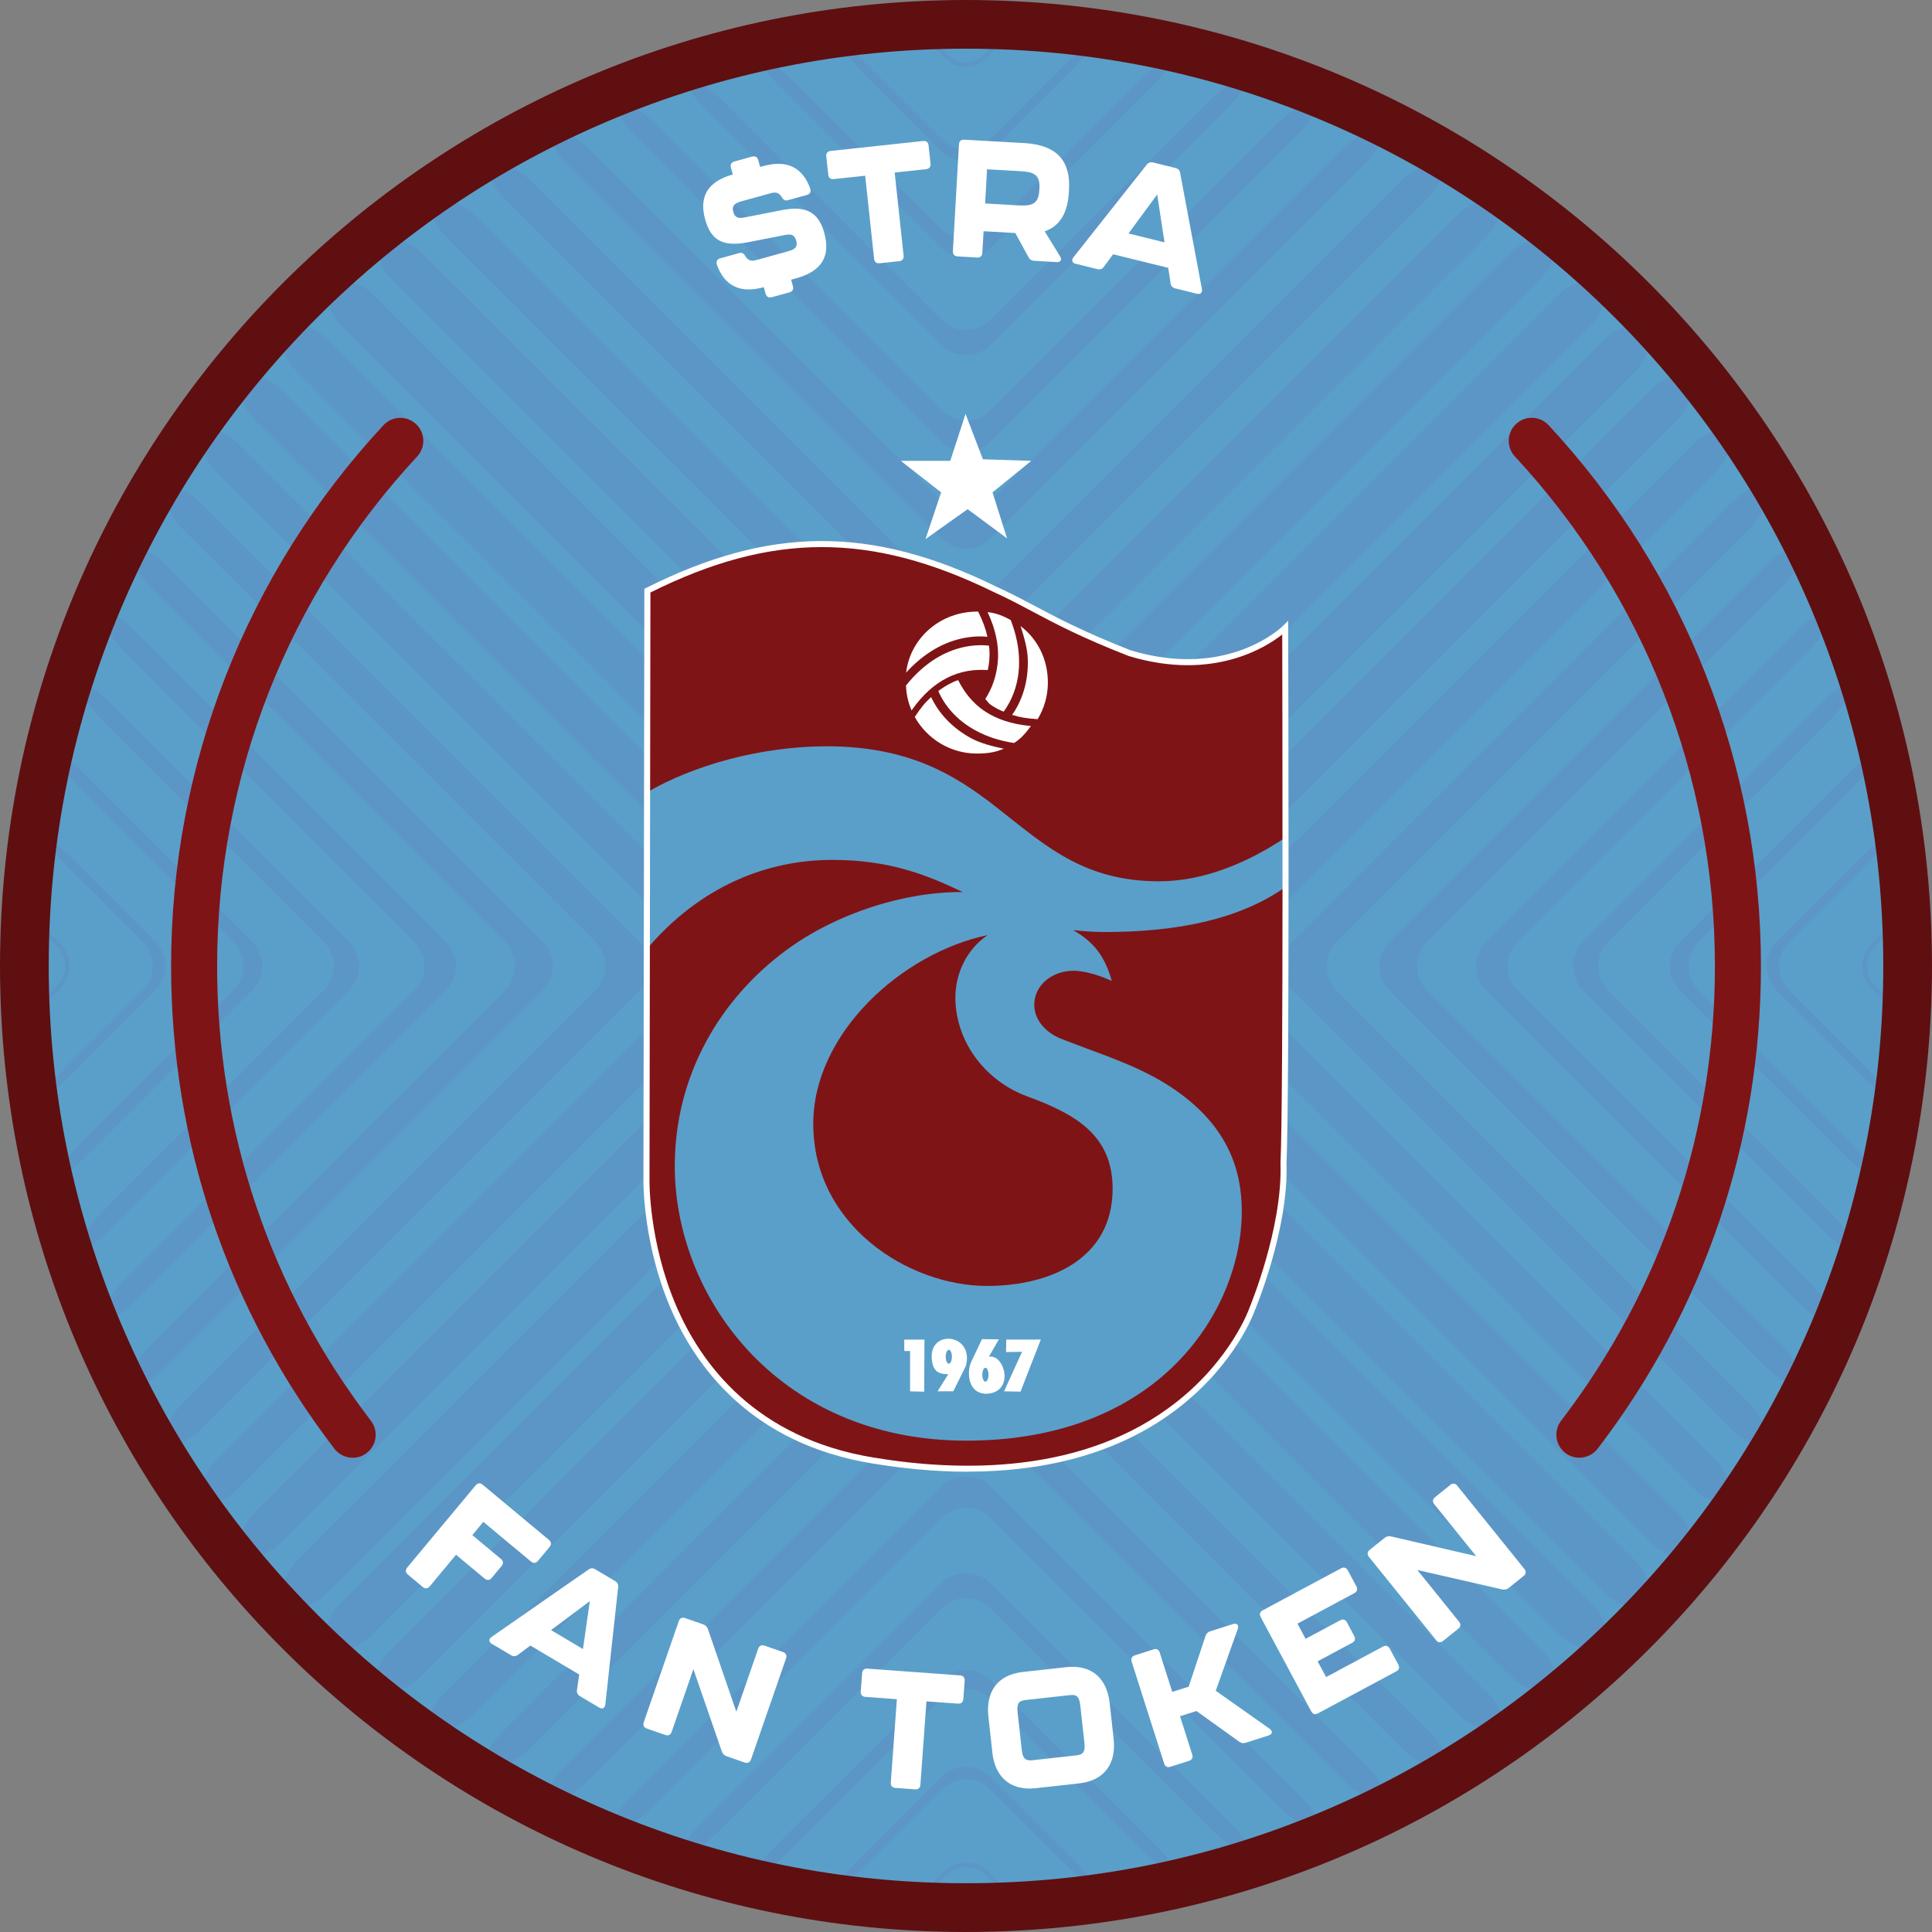 <svg xmlns="http://www.w3.org/2000/svg" id="Layer_2" data-name="Layer 2" viewBox="0 0 500 500"><rect x="0" y="0" width="500" height="500" fill="#808080" stroke="none"/><defs><style> .cls-1, .cls-2 { fill: #fff; } .cls-1, .cls-3, .cls-4 { fill-rule: evenodd; } .cls-5 { fill: #5c96c6; } .cls-6, .cls-3 { fill: #5a9fc9; } .cls-7, .cls-4 { fill: #7f1416; } .cls-8 { fill: #5f0f10; } </style></defs><g id="Layer_1-2" data-name="Layer 1"><g><circle class="cls-6" cx="250" cy="250" r="250"></circle><g><path class="cls-5" d="M413.87,73.93c-2.33-2.17-7.1-1.05-10.59,2.43l-146.97,146.97c-3.48,3.49-9.15,3.49-12.63,0L96.71,76.36c-3.49-3.48-8.26-4.61-10.59-2.43-2.34,2.17-1.34,6.8,2.14,10.3l155.42,155.41c3.48,3.49,9.15,3.49,12.63,0l155.42-155.41c3.48-3.49,4.48-8.13,2.14-10.3h0Z"></path><path class="cls-5" d="M400.88,62.67c-2.25-1.81-6.92-.41-10.42,3.09l-134.15,134.15c-3.48,3.49-9.15,3.49-12.63,0L109.53,65.76c-3.49-3.49-8.17-4.9-10.42-3.09-2.24,1.8-1.19,6.14,2.3,9.64l142.27,142.27c3.48,3.49,9.15,3.49,12.63,0l142.28-142.27c3.48-3.49,4.54-7.83,2.29-9.64h0Z"></path><path class="cls-5" d="M387.02,52.29c-2.13-1.47-6.7.2-10.19,3.69l-120.52,120.51c-3.48,3.49-9.15,3.49-12.63,0L123.16,55.97c-3.49-3.49-8.07-5.16-10.19-3.69-2.13,1.48-.99,5.54,2.49,9.03l128.21,128.21c3.48,3.49,9.15,3.49,12.63,0L384.53,61.32c3.49-3.49,4.62-7.56,2.49-9.03h0Z"></path><path class="cls-5" d="M372.25,42.81c-1.98-1.17-6.43.74-9.92,4.24l-106.02,106.01c-3.48,3.49-9.15,3.49-12.63,0l-106.02-106.01c-3.49-3.49-7.94-5.41-9.92-4.24-1.98,1.17-.74,4.99,2.75,8.47l113.19,113.19c3.48,3.48,9.15,3.48,12.63,0l113.19-113.19c3.49-3.48,4.73-7.3,2.75-8.47h0Z"></path><path class="cls-5" d="M356.54,34.28c-1.81-.89-6.12,1.24-9.61,4.73l-90.63,90.62c-3.48,3.49-9.15,3.49-12.63,0l-90.63-90.62c-3.48-3.49-7.8-5.62-9.61-4.73-1.81.89-.43,4.48,3.06,7.96l97.17,97.17c3.48,3.48,9.15,3.48,12.63,0l97.17-97.17c3.48-3.48,4.87-7.07,3.06-7.96h0Z"></path><path class="cls-5" d="M339.8,26.79c-1.6-.65-5.74,1.68-9.23,5.17l-74.25,74.25c-3.48,3.49-9.15,3.49-12.63,0L169.43,31.96c-3.48-3.49-7.62-5.82-9.23-5.17-1.61.65-.08,4.02,3.42,7.51l80.07,80.06c3.48,3.49,9.15,3.49,12.63,0l80.07-80.06c3.49-3.49,5.02-6.86,3.42-7.51h0Z"></path><path class="cls-5" d="M321.94,20.41c-1.37-.43-5.32,2.07-8.81,5.56l-56.81,56.81c-3.49,3.49-9.16,3.49-12.64,0l-56.81-56.81c-3.49-3.49-7.44-5.99-8.81-5.56-1.37.44.35,3.63,3.85,7.11l61.78,61.78c3.48,3.49,9.15,3.49,12.64,0l61.77-61.78c3.49-3.48,5.21-6.68,3.85-7.11h0Z"></path><path class="cls-5" d="M302.82,15.29c-1.1-.25-4.83,2.4-8.32,5.88l-38.18,38.19c-3.49,3.48-9.16,3.48-12.64,0l-38.19-38.19c-3.48-3.48-7.22-6.13-8.32-5.88-1.1.24.83,3.27,4.32,6.77l42.19,42.19c3.48,3.49,9.15,3.49,12.64,0l42.18-42.19c3.49-3.49,5.43-6.53,4.32-6.77h0Z"></path><path class="cls-5" d="M282.26,11.61c-.79-.11-4.26,2.64-7.74,6.13l-18.2,18.2c-3.49,3.48-9.16,3.48-12.64,0l-18.2-18.2c-3.49-3.49-6.96-6.24-7.75-6.13-.79.11,1.4,3.03,4.89,6.53l21.06,21.06c3.48,3.49,9.15,3.49,12.64,0l21.05-21.06c3.49-3.49,5.69-6.41,4.89-6.53h0Z"></path><path class="cls-5" d="M259.96,9.67c-.44-.01-2.84,2.03-5.38,4.57-2.53,2.53-6.64,2.53-9.18,0-2.54-2.54-4.94-4.58-5.38-4.57-.44.02,1.62,2.44,4.59,5.41,2.97,2.97,7.79,2.97,10.75,0,2.97-2.97,5.02-5.38,4.59-5.41h0Z"></path><path class="cls-5" d="M414.39,425.63c2.33-2.18,1.34-6.82-2.16-10.31l-155.92-155.93c-3.49-3.48-9.16-3.48-12.64,0l-155.93,155.93c-3.49,3.49-4.48,8.13-2.16,10.31,2.33,2.18,7.08,1.07,10.57-2.43l147.51-147.51c3.48-3.48,9.15-3.48,12.64,0l147.5,147.51c3.49,3.49,8.25,4.6,10.57,2.43h0Z"></path><path class="cls-5" d="M401.45,436.92c2.24-1.82,1.19-6.16-2.31-9.65l-142.82-142.82c-3.49-3.49-9.16-3.49-12.64,0l-142.83,142.82c-3.48,3.49-4.54,7.83-2.31,9.65,2.24,1.82,6.92.41,10.41-3.07l134.73-134.73c3.48-3.48,9.15-3.48,12.64,0l134.73,134.73c3.48,3.49,8.16,4.9,10.4,3.08h0Z"></path><path class="cls-5" d="M387.62,447.34c2.12-1.48.98-5.55-2.51-9.04l-128.79-128.79c-3.49-3.49-9.16-3.49-12.64,0l-128.8,128.79c-3.49,3.49-4.63,7.56-2.51,9.04,2.12,1.49,6.69-.18,10.18-3.66l121.12-121.12c3.48-3.49,9.15-3.49,12.64,0l121.12,121.12c3.49,3.48,8.07,5.15,10.18,3.66h0Z"></path><path class="cls-5" d="M372.89,456.85c1.98-1.18.73-4.99-2.76-8.48l-113.81-113.82c-3.49-3.49-9.16-3.49-12.64,0l-113.82,113.82c-3.49,3.48-4.74,7.3-2.76,8.48,1.97,1.18,6.42-.72,9.91-4.21l106.67-106.67c3.48-3.49,9.15-3.49,12.64,0l106.67,106.67c3.48,3.49,7.94,5.39,9.91,4.21h0Z"></path><path class="cls-5" d="M357.22,465.42c1.8-.9.42-4.48-3.07-7.98l-97.83-97.84c-3.49-3.49-9.16-3.49-12.64,0l-97.84,97.84c-3.49,3.49-4.87,7.07-3.07,7.98,1.8.9,6.11-1.22,9.59-4.72l91.32-91.31c3.48-3.49,9.15-3.49,12.64,0l91.31,91.31c3.49,3.49,7.79,5.62,9.59,4.72h0Z"></path><path class="cls-5" d="M340.52,472.96c1.61-.65.07-4.02-3.42-7.51l-80.79-80.79c-3.48-3.48-9.15-3.48-12.63,0l-80.79,80.79c-3.49,3.49-5.03,6.86-3.42,7.51,1.6.65,5.74-1.67,9.22-5.16l74.99-74.98c3.48-3.49,9.15-3.49,12.63,0l74.99,74.98c3.49,3.49,7.62,5.81,9.22,5.16h0Z"></path><path class="cls-5" d="M322.71,479.38c1.37-.43-.36-3.63-3.85-7.11l-62.55-62.55c-3.48-3.48-9.15-3.48-12.63,0l-62.54,62.55c-3.49,3.48-5.22,6.68-3.85,7.11,1.37.44,5.31-2.05,8.8-5.54l57.6-57.6c3.48-3.49,9.15-3.49,12.63,0l57.6,57.6c3.49,3.48,7.44,5.98,8.8,5.54h0Z"></path><path class="cls-5" d="M303.65,484.57c1.1-.25-.83-3.29-4.33-6.78l-43.01-43c-3.48-3.49-9.15-3.49-12.63,0l-43.01,43c-3.49,3.49-5.43,6.53-4.33,6.78,1.1.25,4.82-2.39,8.31-5.88l39.02-39.02c3.48-3.49,9.15-3.49,12.63,0l39.02,39.02c3.49,3.49,7.22,6.13,8.31,5.88h0Z"></path><path class="cls-5" d="M283.15,488.31c.79-.11-1.4-3.03-4.89-6.53l-21.95-21.94c-3.48-3.49-9.15-3.49-12.63,0l-21.95,21.94c-3.49,3.49-5.68,6.41-4.89,6.53.79.11,4.26-2.64,7.75-6.12l19.09-19.09c3.48-3.49,9.15-3.49,12.63,0l19.09,19.09c3.49,3.48,6.96,6.23,7.75,6.12h0Z"></path><path class="cls-5" d="M260.94,490.33c.44-.01-1.84-2.65-5.08-5.9-3.24-3.24-8.49-3.24-11.73,0-3.24,3.24-5.51,5.88-5.08,5.9.44.02,3.06-2.25,5.87-5.05,2.8-2.81,7.35-2.81,10.15,0,2.81,2.8,5.43,5.06,5.87,5.05h0Z"></path><path class="cls-5" d="M425.6,414.42c2.18-2.33,1.07-7.08-2.43-10.57l-147.5-147.51c-3.49-3.48-3.49-9.15,0-12.64l147.5-147.5c3.49-3.49,4.6-8.25,2.43-10.57-2.18-2.33-6.82-1.34-10.31,2.16l-155.92,155.92c-3.49,3.49-3.49,9.15,0,12.64l155.92,155.93c3.49,3.49,8.13,4.48,10.31,2.16h0Z"></path><path class="cls-5" d="M436.89,401.47c1.82-2.24.41-6.92-3.07-10.41l-134.73-134.73c-3.49-3.48-3.49-9.15,0-12.64l134.73-134.72c3.48-3.49,4.89-8.17,3.07-10.41-1.82-2.24-6.16-1.19-9.65,2.31l-142.82,142.82c-3.49,3.49-3.49,9.15,0,12.64l142.82,142.83c3.49,3.48,7.83,4.54,9.65,2.31h0Z"></path><path class="cls-5" d="M447.31,387.65c1.49-2.12-.18-6.69-3.67-10.18l-121.12-121.12c-3.49-3.48-3.49-9.15,0-12.64l121.12-121.12c3.48-3.49,5.15-8.07,3.67-10.18-1.48-2.12-5.55-.98-9.04,2.51l-128.79,128.79c-3.49,3.49-3.49,9.15,0,12.64l128.79,128.8c3.49,3.49,7.56,4.63,9.04,2.51h0Z"></path><path class="cls-5" d="M456.83,372.92c1.18-1.97-.72-6.42-4.21-9.91l-106.67-106.67c-3.49-3.48-3.49-9.15,0-12.64l106.67-106.67c3.49-3.48,5.39-7.94,4.21-9.91-1.18-1.98-4.99-.73-8.48,2.76l-113.82,113.81c-3.49,3.49-3.49,9.15,0,12.64l113.82,113.82c3.48,3.49,7.3,4.74,8.48,2.76h0Z"></path><path class="cls-5" d="M465.4,357.25c.9-1.8-1.22-6.11-4.72-9.59l-91.31-91.32c-3.49-3.48-3.49-9.15,0-12.64l91.31-91.31c3.49-3.49,5.62-7.79,4.72-9.59-.9-1.8-4.48-.42-7.98,3.07l-97.84,97.83c-3.48,3.49-3.48,9.15,0,12.64l97.84,97.84c3.49,3.49,7.07,4.87,7.98,3.07h0Z"></path><path class="cls-5" d="M472.94,340.55c.65-1.6-1.67-5.74-5.17-9.22l-74.98-74.99c-3.49-3.48-3.49-9.15,0-12.64l74.98-74.98c3.49-3.49,5.81-7.62,5.17-9.22-.65-1.61-4.03-.07-7.52,3.42l-80.79,80.78c-3.48,3.49-3.48,9.15,0,12.64l80.79,80.79c3.49,3.49,6.86,5.02,7.52,3.42h0Z"></path><path class="cls-5" d="M479.37,322.74c.43-1.37-2.06-5.31-5.55-8.8l-57.6-57.6c-3.49-3.48-3.49-9.15,0-12.64l57.6-57.59c3.49-3.49,5.98-7.44,5.55-8.8-.44-1.37-3.64.36-7.12,3.85l-62.54,62.54c-3.49,3.49-3.49,9.15,0,12.64l62.54,62.54c3.48,3.49,6.68,5.22,7.12,3.85h0Z"></path><path class="cls-5" d="M484.54,303.68c.25-1.1-2.39-4.82-5.87-8.31l-39.02-39.02c-3.49-3.48-3.49-9.15,0-12.64l39.02-39.02c3.48-3.49,6.12-7.22,5.87-8.31-.25-1.1-3.29.83-6.78,4.33l-43,43c-3.49,3.49-3.49,9.15,0,12.64l43,43.01c3.49,3.49,6.53,5.43,6.78,4.33h0Z"></path><path class="cls-5" d="M488.28,283.18c.11-.79-2.64-4.26-6.12-7.75l-19.09-19.09c-3.49-3.48-3.49-9.15,0-12.64l19.09-19.08c3.48-3.49,6.23-6.96,6.12-7.75-.11-.79-3.03,1.4-6.53,4.89l-21.94,21.94c-3.49,3.49-3.49,9.15,0,12.64l21.94,21.95c3.49,3.49,6.41,5.68,6.53,4.89h0Z"></path><path class="cls-5" d="M490.31,260.96c.02-.44-2.25-3.06-5.05-5.87-2.8-2.8-2.8-7.35,0-10.15,2.81-2.81,5.07-5.43,5.05-5.87-.02-.44-2.66,1.84-5.9,5.08-3.24,3.24-3.24,8.49,0,11.73,3.24,3.24,5.88,5.51,5.9,5.08h0Z"></path><path class="cls-5" d="M74.39,85.62c-2.18,2.32-1.07,7.08,2.43,10.57l147.51,147.5c3.49,3.49,3.49,9.15,0,12.64l-147.51,147.51c-3.49,3.49-4.6,8.25-2.43,10.57,2.18,2.33,6.82,1.34,10.31-2.16l155.93-155.93c3.48-3.48,3.48-9.15,0-12.64L84.7,87.78c-3.49-3.49-8.13-4.48-10.31-2.16h0Z"></path><path class="cls-5" d="M63.1,98.57c-1.82,2.24-.41,6.92,3.08,10.4l134.73,134.73c3.48,3.49,3.48,9.15,0,12.64l-134.73,134.73c-3.48,3.49-4.89,8.17-3.07,10.41,1.82,2.23,6.16,1.18,9.65-2.31l142.82-142.83c3.49-3.48,3.49-9.15,0-12.64L72.75,100.88c-3.49-3.49-7.83-4.54-9.65-2.31h0Z"></path><path class="cls-5" d="M52.68,112.4c-1.49,2.12.18,6.69,3.67,10.18l121.13,121.12c3.49,3.48,3.49,9.15,0,12.64l-121.12,121.12c-3.48,3.49-5.15,8.07-3.66,10.18,1.48,2.12,5.55.98,9.04-2.51l128.79-128.79c3.49-3.49,3.49-9.15,0-12.64L61.72,114.91c-3.49-3.49-7.56-4.63-9.04-2.51h0Z"></path><path class="cls-5" d="M43.17,127.13c-1.18,1.97.72,6.42,4.21,9.91l106.67,106.67c3.49,3.49,3.49,9.15,0,12.64l-106.67,106.67c-3.49,3.48-5.39,7.94-4.21,9.91,1.18,1.98,4.99.73,8.48-2.76l113.82-113.82c3.49-3.48,3.49-9.15,0-12.64l-113.82-113.81c-3.48-3.49-7.3-4.74-8.48-2.76h0Z"></path><path class="cls-5" d="M34.6,142.8c-.9,1.8,1.22,6.1,4.72,9.59l91.31,91.31c3.49,3.49,3.49,9.15,0,12.64l-91.31,91.32c-3.49,3.48-5.62,7.79-4.72,9.59.9,1.8,4.48.42,7.98-3.07l97.84-97.84c3.49-3.48,3.49-9.15,0-12.64l-97.84-97.83c-3.49-3.49-7.07-4.87-7.98-3.07h0Z"></path><path class="cls-5" d="M27.06,159.49c-.65,1.6,1.67,5.73,5.16,9.22l74.98,74.98c3.49,3.49,3.49,9.15,0,12.64l-74.98,74.99c-3.49,3.48-5.81,7.62-5.16,9.22.65,1.61,4.02.07,7.51-3.42l80.79-80.79c3.48-3.48,3.48-9.15,0-12.64l-80.79-80.78c-3.49-3.49-6.86-5.03-7.51-3.42h0Z"></path><path class="cls-5" d="M20.63,177.31c-.44,1.37,2.05,5.31,5.54,8.8l57.6,57.59c3.49,3.49,3.49,9.15,0,12.64l-57.6,57.6c-3.49,3.49-5.98,7.44-5.54,8.8.43,1.37,3.63-.36,7.12-3.85l62.54-62.54c3.48-3.48,3.48-9.15,0-12.64l-62.54-62.54c-3.49-3.48-6.69-5.21-7.12-3.85h0Z"></path><path class="cls-5" d="M15.45,196.37c-.25,1.1,2.39,4.82,5.88,8.31l39.02,39.02c3.49,3.49,3.49,9.15,0,12.64l-39.02,39.02c-3.49,3.49-6.13,7.21-5.88,8.31.25,1.1,3.29-.83,6.78-4.33l43-43.01c3.49-3.48,3.49-9.15,0-12.64l-43-43c-3.49-3.49-6.53-5.43-6.78-4.33h0Z"></path><path class="cls-5" d="M11.71,216.87c-.11.79,2.64,4.26,6.12,7.75l19.09,19.08c3.49,3.49,3.49,9.15,0,12.64l-19.09,19.09c-3.48,3.49-6.23,6.96-6.12,7.75.11.79,3.03-1.4,6.53-4.89l21.94-21.95c3.49-3.48,3.49-9.15,0-12.64l-21.94-21.94c-3.49-3.49-6.41-5.68-6.53-4.89h0Z"></path><path class="cls-5" d="M9.69,239.08c-.01.43,2.25,3.06,5.05,5.87,2.81,2.8,2.81,7.35,0,10.15-2.8,2.81-5.06,5.43-5.05,5.87.02.44,2.65-1.84,5.9-5.08,3.24-3.24,3.24-8.49,0-11.73-3.24-3.24-5.88-5.51-5.9-5.08h0Z"></path></g><g><g><path class="cls-2" d="M105.38,405.68l17.72-21.27c.52-.63,1.19-.69,1.81-.17l17.16,14.29c.63.52.69,1.19.17,1.81l-3.02,3.62c-.52.62-1.19.69-1.81.16l-12.32-10.26-2.85,3.43,7.41,6.17c.63.52.69,1.19.17,1.81l-2.58,3.1c-.52.63-1.19.69-1.81.17l-7.41-6.17-6.8,8.17c-.52.63-1.19.69-1.81.17l-3.85-3.21c-.63-.52-.69-1.19-.17-1.81Z"></path><path class="cls-2" d="M149.32,437.36l.58-3.99-12.64-7.51-3.23,2.42c-.55.42-1.17.45-1.79.08l-4.94-2.93c-.85-.5-.87-1.22-.08-1.79l25.05-17.42c.61-.44,1.17-.46,1.79-.08l5.12,3.04c.63.37.88.87.79,1.61l-3.31,30.33c-.13.97-.77,1.29-1.61.79l-4.94-2.93c-.63-.37-.89-.93-.79-1.61ZM150.87,426.77l1.78-12.4-10.04,7.5,8.25,4.9Z"></path><path class="cls-2" d="M166.6,445.71l9.07-26.16c.27-.77.87-1.06,1.64-.79l4.66,1.62c.65.22,1.01.62,1.25,1.25l7.34,21.37,5.66-16.32c.27-.77.87-1.06,1.64-.79l4.78,1.66c.77.27,1.06.87.79,1.64l-9.07,26.16c-.27.77-.87,1.06-1.64.79l-4.66-1.62c-.65-.22-1.01-.62-1.25-1.25l-7.36-21.29-5.63,16.24c-.27.77-.87,1.06-1.64.79l-4.78-1.66c-.77-.27-1.06-.87-.79-1.64Z"></path><path class="cls-2" d="M230.54,461.33l1.57-21.58-8.16-.6c-.81-.06-1.25-.56-1.19-1.38l.35-4.74c.06-.81.56-1.25,1.38-1.19l23.98,1.75c.81.06,1.25.56,1.19,1.38l-.35,4.74c-.06.81-.56,1.25-1.38,1.19l-8.16-.59-1.57,21.58c-.06.81-.56,1.25-1.38,1.19l-5.09-.37c-.81-.06-1.25-.56-1.19-1.38Z"></path><path class="cls-2" d="M256.82,453.54l-1.03-9.33c-.68-6.13,2.13-10.76,8.95-11.51l11.2-1.24c6.82-.75,10.57,3.15,11.24,9.28l1.03,9.33c.67,6.09-2.14,10.71-8.95,11.47l-11.21,1.24c-6.82.75-10.57-3.15-11.24-9.24ZM278.46,454.3c1.49-.17,2.48-.58,2.2-3.13l-1.09-9.84c-.29-2.6-1.21-2.8-2.83-2.62l-11.2,1.24c-1.62.18-2.48.58-2.19,3.17l1.09,9.84c.28,2.56,1.34,2.74,2.83,2.58l11.21-1.24Z"></path><path class="cls-2" d="M301.28,456.4l-8.41-26.38c-.25-.78.06-1.37.83-1.62l4.82-1.54c.78-.25,1.37.06,1.62.83l3.24,10.17,4.25-1.35,4.36-13.13c.2-.65.62-1.01,1.28-1.22l5.84-1.86c1.02-.32,1.57.27,1.22,1.28l-5.7,15.99,13.93,9.82c.87.62.77,1.42-.25,1.75l-5.84,1.86c-.65.21-1.21.16-1.75-.25l-11.08-7.94-4.25,1.35,3.16,9.92c.25.78-.06,1.37-.83,1.62l-4.82,1.54c-.78.25-1.37-.06-1.62-.83Z"></path><path class="cls-2" d="M339.34,442.89l-13.08-24.4c-.38-.72-.19-1.36.53-1.74l20.28-10.87c.72-.38,1.36-.19,1.74.53l2.23,4.15c.38.72.19,1.36-.53,1.74l-14.73,7.9,2.11,3.93,8.95-4.8c.72-.38,1.36-.19,1.74.53l1.9,3.55c.38.72.19,1.36-.53,1.74l-8.95,4.8,2.19,4.08,14.73-7.9c.72-.38,1.36-.19,1.74.53l2.23,4.15c.38.72.19,1.36-.53,1.74l-20.28,10.87c-.72.38-1.36.19-1.74-.53Z"></path><path class="cls-2" d="M371.66,424.47l-17.38-21.55c-.51-.63-.44-1.3.19-1.81l3.84-3.09c.53-.43,1.06-.53,1.72-.39l22,5.1-10.84-13.44c-.51-.63-.44-1.3.19-1.81l3.94-3.18c.63-.51,1.3-.44,1.81.19l17.38,21.55c.51.63.44,1.3-.19,1.81l-3.84,3.09c-.53.43-1.06.53-1.72.4l-21.95-5.03,10.79,13.38c.51.63.44,1.3-.19,1.81l-3.94,3.17c-.63.51-1.3.44-1.81-.19Z"></path></g><g><path class="cls-2" d="M213.34,60.38c1.55,5.62-.34,9.74-7.32,11.66l-1.28.35.47,1.69c.22.79-.11,1.37-.9,1.58l-4.59,1.26c-.79.21-1.36-.11-1.58-.9l-.47-1.69h-.04c-6.24,1.73-10.18-.47-12.11-5.86-.27-.81.1-1.41.89-1.62l4.92-1.36c.74-.21,1.19.12,1.61.85.6,1.04,1.48,1.33,2.76.97l8.31-2.29c1.82-.5,2.47-1.21,2.06-2.7-.42-1.53-1.22-1.84-2.95-1.5l-9.53,1.87c-6.46,1.25-9.59-.43-11.1-5.92-1.54-5.58.31-9.69,7.16-11.62l-.49-1.78c-.22-.78.11-1.36.9-1.58l4.59-1.26c.78-.22,1.36.11,1.58.9l.49,1.78.87-.24c6.24-1.72,10.18.49,12.11,5.87.27.81-.1,1.41-.89,1.62l-4.92,1.35c-.74.21-1.19-.12-1.61-.85-.6-1.04-1.48-1.33-2.76-.97l-7.69,2.12c-1.82.5-2.47,1.21-2.06,2.7.41,1.49,1.21,1.8,2.94,1.46l9.53-1.87c6.41-1.28,9.61.51,11.11,5.96Z"></path><path class="cls-2" d="M226.22,67l-2.31-21.52-8.14.87c-.81.09-1.33-.33-1.42-1.14l-.51-4.73c-.09-.81.33-1.33,1.14-1.42l23.91-2.57c.81-.09,1.33.33,1.42,1.14l.51,4.73c.09.81-.33,1.33-1.14,1.42l-8.14.87,2.31,21.52c.09.81-.33,1.33-1.14,1.42l-5.07.54c-.81.09-1.33-.33-1.42-1.14Z"></path><path class="cls-2" d="M270.38,59.89l3.97,6.45c.55.93.13,1.55-.9,1.49l-5.78-.33c-.68-.04-1.18-.32-1.49-.94l-3.42-6.25-8.21-.47-.32,5.6c-.05.81-.54,1.26-1.36,1.21l-5.05-.29c-.81-.05-1.26-.54-1.21-1.36l1.57-27.64c.05-.81.54-1.26,1.36-1.21l15.53.88c8.56.48,12.01,4.71,11.59,12.03l-.05.81c-.28,4.92-2.12,8.59-6.23,9.99ZM254.95,52.66l8.56.49c3.21.18,5.24-.13,5.45-3.77l.04-.68c.21-3.64-1.65-4.21-4.99-4.4l-8.56-.49-.5,8.86Z"></path><path class="cls-2" d="M302.95,73.31l-.61-3.99-14.27-3.52-2.39,3.25c-.4.56-.99.77-1.69.6l-5.58-1.38c-.96-.24-1.19-.91-.6-1.69l18.93-23.93c.46-.59.99-.77,1.69-.6l5.78,1.43c.71.17,1.09.58,1.22,1.32l5.62,29.99c.16.97-.36,1.46-1.32,1.22l-5.58-1.38c-.71-.17-1.12-.63-1.22-1.32ZM301.37,62.72l-1.89-12.39-7.43,10.09,9.32,2.3Z"></path></g></g><path class="cls-8" d="M250,12.6c32.05,0,63.14,6.27,92.4,18.65,28.27,11.96,53.66,29.08,75.46,50.88s38.92,47.2,50.88,75.46c12.38,29.26,18.65,60.35,18.65,92.4s-6.28,63.14-18.65,92.4c-11.96,28.27-29.08,53.66-50.88,75.46s-47.2,38.93-75.46,50.88c-29.26,12.38-60.35,18.65-92.4,18.65s-63.14-6.27-92.4-18.65c-28.27-11.96-53.66-29.08-75.46-50.88-21.81-21.81-38.92-47.2-50.88-75.46-12.38-29.26-18.65-60.35-18.65-92.4s6.28-63.14,18.65-92.4c11.96-28.27,29.08-53.66,50.88-75.46,21.81-21.81,47.2-38.93,75.46-50.88,29.26-12.38,60.35-18.65,92.4-18.65M250,0C111.93,0,0,111.93,0,250s111.93,250,250,250,250-111.93,250-250S388.07,0,250,0h0Z"></path><g><path class="cls-7" d="M408.73,377.26c-1.26,0-2.53-.4-3.61-1.23-2.61-2-3.11-5.73-1.11-8.34,26.04-34.03,39.81-74.72,39.81-117.69,0-49.09-18.39-95.92-51.77-131.87-2.24-2.41-2.1-6.18.31-8.41,2.41-2.24,6.17-2.1,8.41.31,35.44,38.15,54.96,87.86,54.96,139.97,0,45.6-14.61,88.8-42.26,124.92-1.17,1.53-2.94,2.33-4.73,2.33Z"></path><path class="cls-7" d="M91.27,377.26c-1.79,0-3.56-.8-4.73-2.33-27.65-36.12-42.26-79.32-42.26-124.92,0-52.1,19.52-101.81,54.96-139.97,2.24-2.41,6-2.55,8.41-.31,2.41,2.24,2.55,6,.31,8.41-33.39,35.95-51.77,82.78-51.77,131.87,0,42.96,13.77,83.66,39.81,117.69,2,2.61,1.5,6.35-1.11,8.34-1.08.83-2.35,1.23-3.61,1.23Z"></path></g><g><polygon class="cls-1" points="249.88 107.12 245.93 119.27 233.14 119.27 243.56 127.43 239.51 139.53 250.42 131.77 260.63 139.34 256.86 127.43 266.9 119.27 254.38 118.86 249.88 107.12"></polygon><g><path class="cls-4" d="M167.55,152.86l-.24,152.69s-1.18,62.73,58.73,72.46c79.92,13.28,98.01-39.15,98.01-39.15,0,0,8.69-20.57,8.12-37.73.83-19.15.43-138.58.43-138.58,0,0-14.23,14.39-40.29,6.51-19.46-7.65-24.29-11.77-34.92-16.57-29.78-14.58-55.99-16.59-89.86.38"></path><path class="cls-3" d="M255.66,241.99c-22.28,4.66-45.19,25.42-45.19,48.86,0,26.18,24.55,41.95,45,41.95,16.26,0,32.43-6.96,32.48-25.12,0-14.18-10.01-19.48-22.16-23.96-10.7-3.95-18.44-13.97-18.54-25.45-.02-6.15,2.79-12.52,8.4-16.29M332.76,229.51c-11.98,8.45-28.08,11.69-46.8,11.69-2.94,0-5.68-.19-8.24-.5,5.3,3.05,8.19,6.68,10.01,13.16-3.74-1.7-7.41-2.63-9.87-2.63-5.35-.02-10.42,3.62-10.18,9.19.17,3.57,2.84,6.75,6.82,8.36,9.07,3.62,18.32,6.34,26.75,11.43,16.74,10.2,20.12,22.8,20.12,33.36,0,13.71-6.3,30.44-20.57,42.63-11.46,9.78-28.08,16.64-50.73,16.64-24.69,0-43.75-9.56-56.55-23.44-12.4-13.45-18.89-30.94-18.89-47.61,0-23.44,11.69-43.35,29.14-56.1,12.81-9.35,30.4-14.96,45.4-14.82-9.07-4.31-18.7-8.33-33.8-8.33-16.71,0-34.09,6.7-47.98,23.08v-40.53c11.88-6.98,29.45-11.95,46.52-11.95,23.03,0,35.13,8.71,46.11,17.47,11.06,8.71,21.07,17.47,39.91,17.47,11.88,0,23.32-5.02,32.86-11.41v12.83h-.02Z"></path><path class="cls-1" d="M254.12,346.57l4.38.05-2.58,4.5c4.07-.8,6.84,9.21-.57,9.59-5.16-.02-5.07-6.04-4.02-8.21l2.79-5.89v-.02ZM255.02,353.98c-.45,0-.8.8-.8,1.8s.36,1.8.8,1.8.8-.8.8-1.8-.36-1.8-.8-1.8"></path><polygon class="cls-1" points="239.25 346.69 239.18 360.16 235.53 360.09 235.53 349.65 234.02 349.63 234.02 346.69 239.25 346.69"></polygon><polygon class="cls-1" points="260.41 346.69 260.37 349.91 264.51 349.84 259.85 360.07 264.11 360.16 269.36 346.67 260.41 346.69"></polygon><path class="cls-1" d="M245.43,355.62l-2.79,4.45h4.07l3.24-6.53c2.44-8.88-10.87-9.85-8.57-.4.47,1.7,1.61,2.56,4.07,2.49M245.55,349.32c.45,0,.8.8.8,1.8s-.36,1.8-.8,1.8-.8-.8-.8-1.8.36-1.8.8-1.8"></path><path class="cls-2" d="M235.91,183.85c-.88-2.08-1.35-4.07-1.44-6.44,2.41-3.03,4.97-5.26,7.55-6.89,4.95-3.1,9.92-3.86,13.92-3.43.19,1.21.17,2.11.12,3.2s-.21,2.13-.43,3.12c-3.24-.21-6.91.14-10.63,2.08-3.05,1.54-6.11,4.14-9.07,8.33"></path><path class="cls-2" d="M259.75,193.77c-2.2.97-4.4,1.25-6.94,1.25-6.89,0-12.93-3.84-16.07-9.47,1.54-2.34,2.65-3.72,4.24-5.14,1.8,3.86,5.16,7.88,10.49,10.72,2.3,1.21,5.21,1.99,8.29,2.63"></path><path class="cls-2" d="M266.81,187.89c-1.4,1.85-2.44,3.17-4.38,4.4-3.81-.59-7.03-1.68-9.68-3.1-5.16-2.72-8.33-6.65-9.92-10.35.97-.73,1.94-1.35,2.91-1.85.97-.5,1.25-.66,2.23-.97,1.47,2.91,3.6,5.92,7.1,8.19,2.86,1.85,6.65,3.22,11.72,3.69"></path><path class="cls-2" d="M264.11,162.02c4.45,3.39,7.08,8.62,7.08,14.63,0,3.46-.97,6.7-2.65,9.47-2.79-.19-4.55-.45-6.6-1.11,2.46-3.5,4.26-8.43,4.05-14.44-.07-2.6-.9-5.54-1.87-8.55"></path><path class="cls-2" d="M255.63,158.42c2.34.28,3.95.97,5.94,2.04,1.4,3.6,2.06,6.94,2.15,9.94.24,5.85-1.61,10.53-3.98,13.78-1.14-.45-2.15-.99-3.08-1.61-.95-.59-.95-.97-1.68-1.66,1.8-2.75,3.1-6.3,3.31-10.49.14-3.43-.54-7.39-2.7-12"></path><path class="cls-2" d="M252.82,158.26h.31c1.25,2.49,1.94,4.43,2.41,6.53-4.24-.38-9.4.5-14.51,3.72-2.2,1.4-4.4,3.22-6.53,5.56,1.11-9.09,8.97-15.79,18.35-15.79"></path><path class="cls-2" d="M250.47,380.88c-8.78,0-17.14-.9-24.55-2.11-31.3-5.07-45.78-24.74-52.44-40.34-7.17-16.86-6.96-32.74-6.96-32.91l.24-153.14.43-.21c32.03-16.07,58.26-16.19,90.55-.4,3.81,1.73,6.91,3.39,10.18,5.11,5.75,3.05,12.26,6.53,24.67,11.41,25.26,7.65,39.32-6.18,39.46-6.32l1.33-1.33v1.87c0,1.18.4,119.67-.43,138.6.57,17.07-8.1,37.81-8.19,37.99-.17.5-4.76,13.4-19.27,24.88-16.41,12.95-36.6,16.88-55.04,16.88h.02ZM168.33,153.33l-.24,152.19c0,.17-.21,15.77,6.87,32.34,6.49,15.22,20.64,34.4,51.23,39.37,22.61,3.76,54.54,4.31,78.29-14.39,14.2-11.17,18.82-24.15,18.84-24.26.09-.26,8.62-20.67,8.07-37.45.78-17.73.47-122.32.45-136.92-4.17,3.29-17.99,12.17-39.75,5.56-12.57-4.92-19.1-8.43-24.9-11.51-3.24-1.73-6.32-3.36-10.11-5.09-31.67-15.48-57.41-15.46-88.75.17h0Z"></path></g></g></g></g></svg>